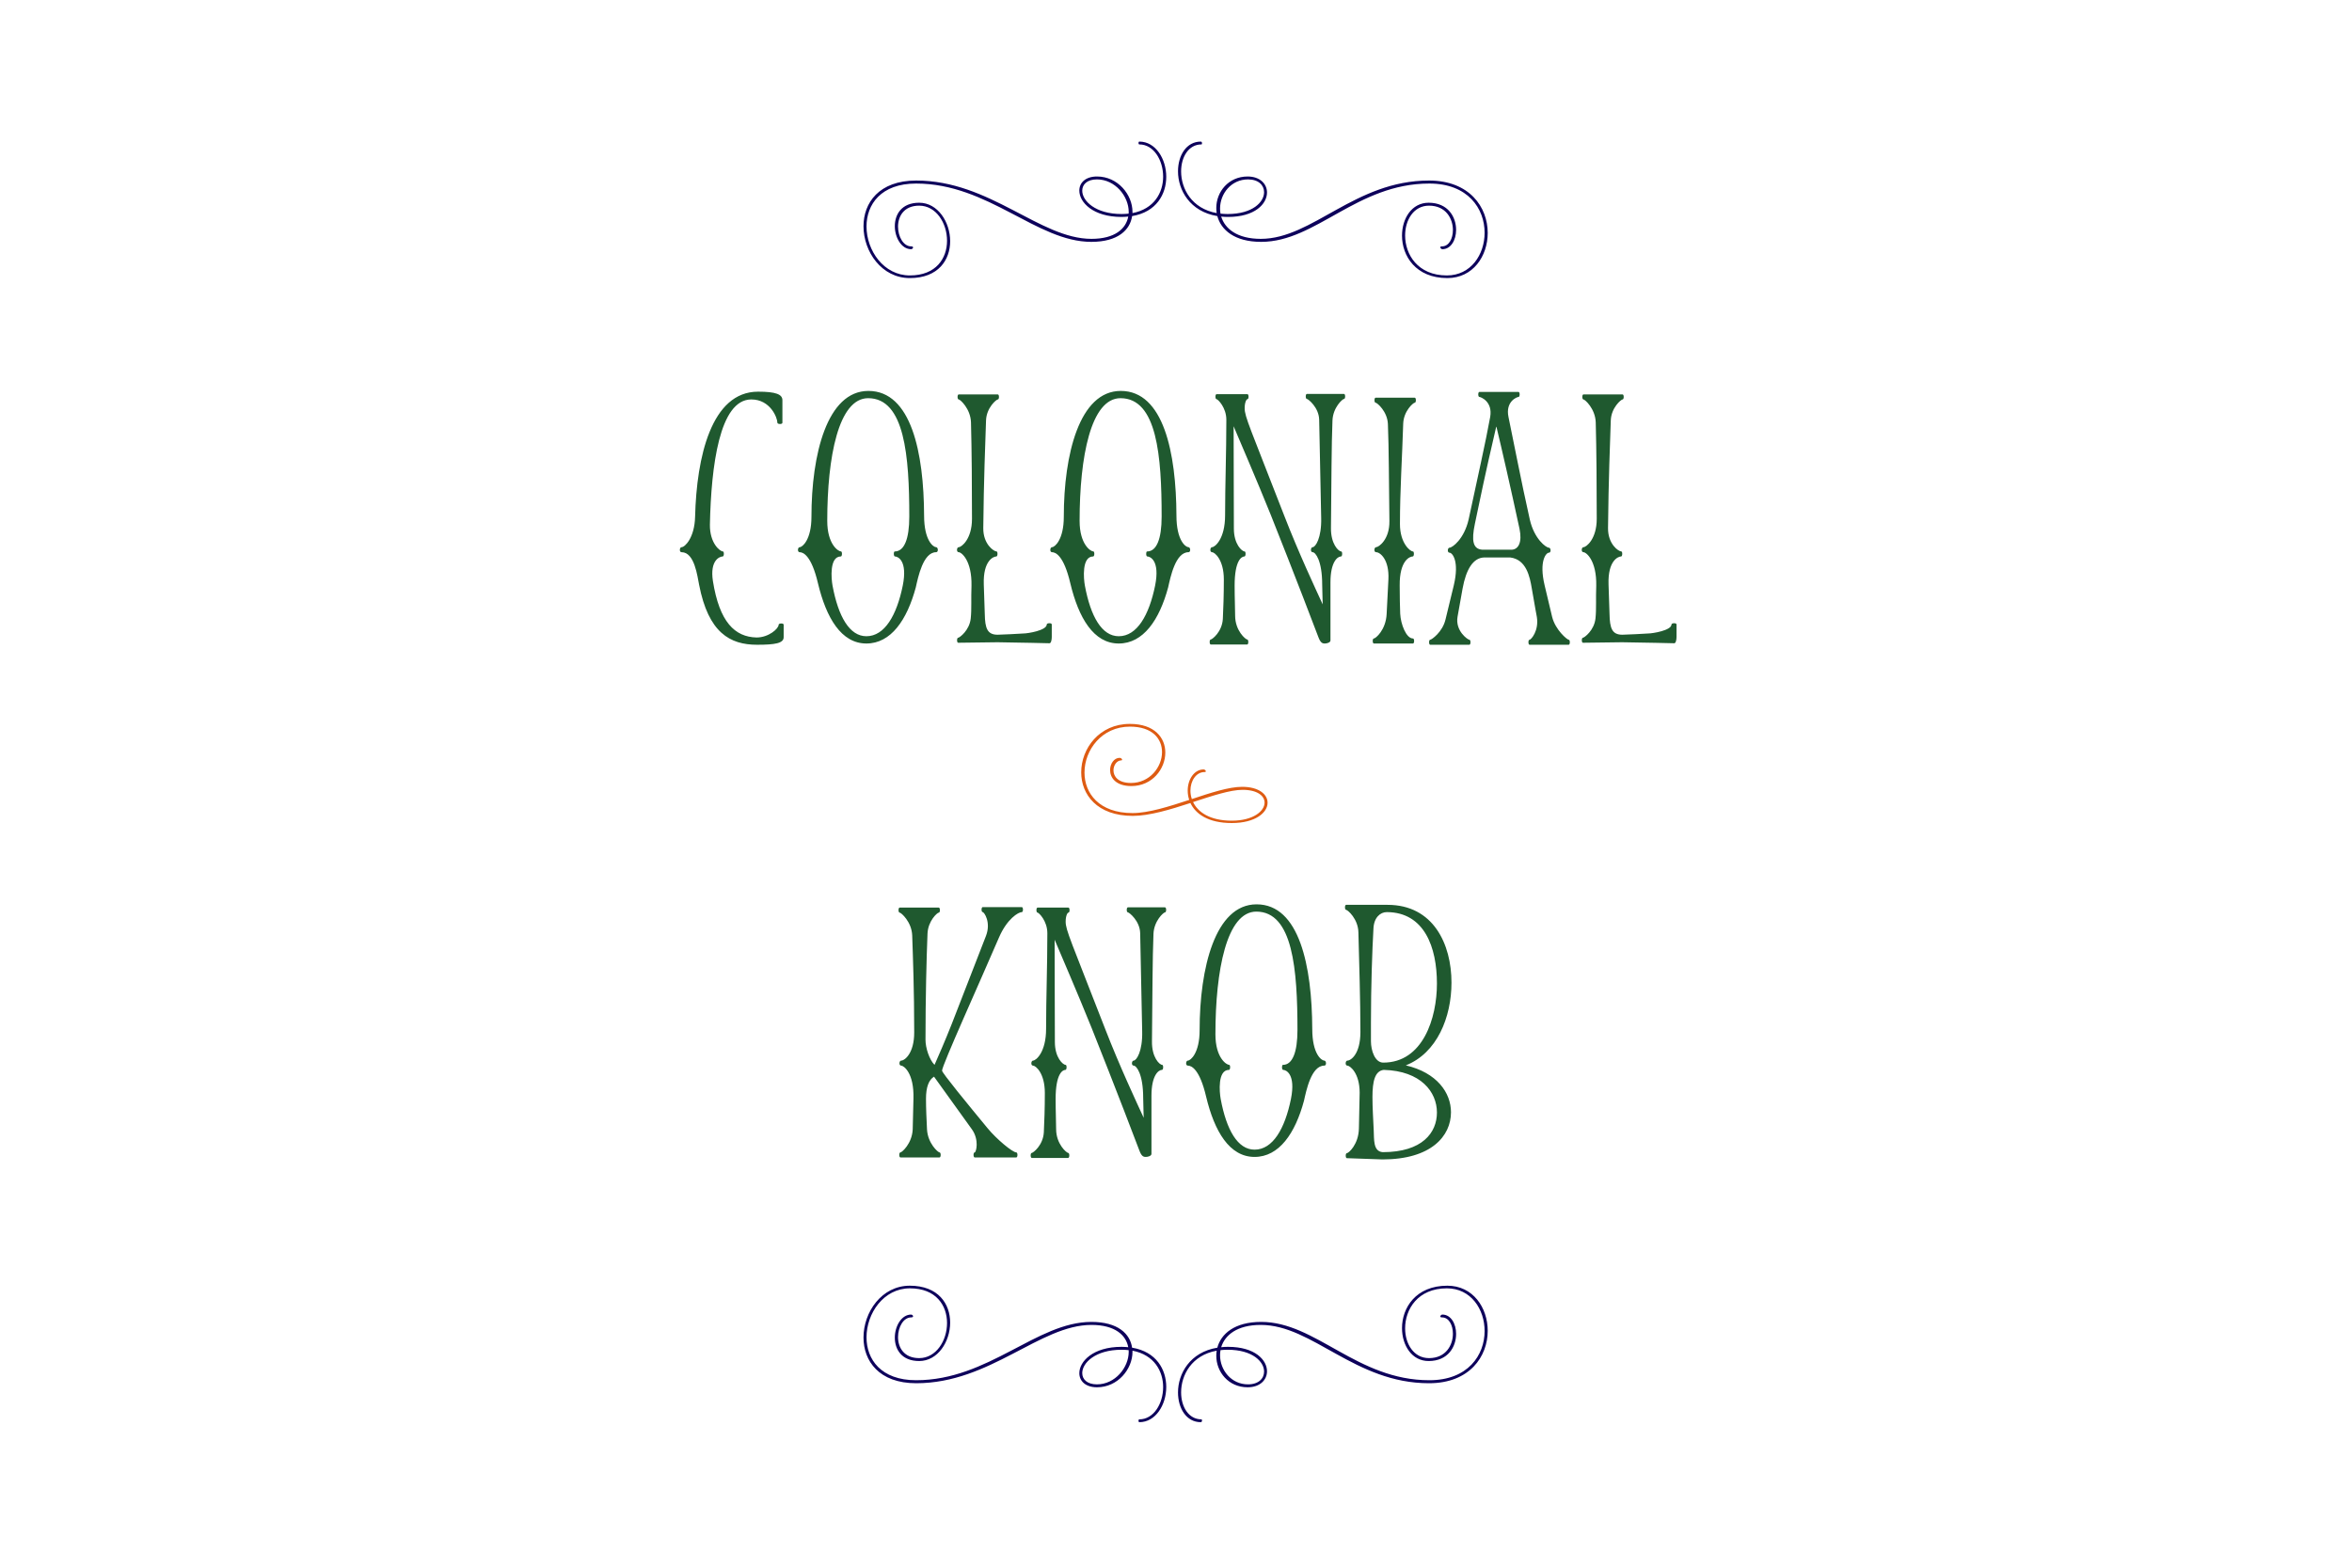 <svg width="600" height="400" viewBox="0 0 600 400" fill="none" xmlns="http://www.w3.org/2000/svg">
<path d="M199.914 159.392V162.336V162.592C199.914 164.128 197.738 164.512 193.13 164.512C186.218 164.512 180.714 161.44 178.346 149.216C177.898 147.04 177.194 140.896 173.866 140.896C173.226 140.896 173.354 139.616 173.866 139.616C174.698 139.616 177.194 137.248 177.322 131.808C177.706 116.576 181.482 99.936 193.386 99.936C197.994 99.936 199.594 100.64 199.594 102.112V107.872C199.594 108.32 198.314 108.256 198.314 107.872C198.314 106.592 196.522 101.92 191.658 101.92C183.53 101.92 181.418 118.944 181.098 133.856C181.034 138.592 183.658 140.704 184.426 140.704C184.746 140.704 184.746 141.984 184.362 141.984C183.658 141.984 181.034 142.88 181.866 148.256C183.53 158.688 187.434 162.528 193.002 162.656C196.074 162.656 198.634 160.416 198.634 159.392C198.634 159.008 199.914 158.944 199.914 159.392ZM208.666 148.832C207.002 141.728 204.89 140.896 203.994 140.896C203.354 140.896 203.482 139.616 203.994 139.616C204.698 139.616 207.002 137.696 207.002 131.872C207.002 116 210.97 99.744 221.53 99.744C232.474 99.744 235.674 115.552 235.738 131.552C235.738 137.952 238.106 139.616 238.81 139.616C239.322 139.616 239.45 140.896 238.81 140.896C235.482 140.896 234.202 147.296 233.626 149.856C231.386 158.176 227.29 164.192 221.018 164.192C214.618 164.192 210.778 157.664 208.666 148.832ZM221.466 101.6C213.914 101.6 211.034 116.576 211.034 132.896C211.034 138.912 213.85 140.704 214.554 140.704C214.874 140.704 214.874 141.984 214.49 141.984C211.546 141.984 212.058 147.68 212.378 149.408C213.85 157.344 216.73 162.336 221.018 162.336C225.69 162.336 228.762 156.96 230.298 149.408C231.578 143.008 229.018 141.984 228.314 141.984C227.93 141.984 227.93 140.704 228.25 140.704C230.682 140.704 231.962 137.504 231.962 131.808C231.962 116.448 230.81 101.6 221.466 101.6ZM254.421 163.872L244.437 164C244.053 164 244.053 162.72 244.437 162.72C244.757 162.72 247.317 160.864 247.637 157.792C247.893 155.424 247.701 152.608 247.829 149.472C247.957 143.008 245.269 140.896 244.565 140.896C243.925 140.896 244.053 139.616 244.565 139.616C245.269 139.616 247.957 137.568 247.957 132.384C247.957 124.832 247.893 114.656 247.701 107.744C247.573 104.288 244.949 101.92 244.565 101.92C244.181 101.92 244.181 100.64 244.565 100.64H254.549C254.933 100.64 254.933 101.92 254.549 101.92C254.165 101.92 251.669 104.032 251.541 107.232C251.349 112.992 250.965 122.272 250.837 134.688C250.773 138.848 253.525 140.704 254.229 140.704C254.549 140.704 254.549 141.984 254.165 141.984C253.461 141.984 250.773 143.008 250.965 149.088L251.221 156.704C251.285 160.288 251.861 161.952 254.485 161.952C256.661 161.888 259.029 161.76 261.141 161.632C262.165 161.632 267.029 160.864 267.029 159.328C267.029 158.944 268.309 158.88 268.309 159.328V162.528C268.309 163.296 268.117 164.128 267.733 164.128C267.093 164.128 260.501 163.936 254.485 163.872H254.421ZM273.041 148.832C271.377 141.728 269.265 140.896 268.369 140.896C267.729 140.896 267.857 139.616 268.369 139.616C269.073 139.616 271.377 137.696 271.377 131.872C271.377 116 275.345 99.744 285.905 99.744C296.849 99.744 300.049 115.552 300.113 131.552C300.113 137.952 302.481 139.616 303.185 139.616C303.697 139.616 303.825 140.896 303.185 140.896C299.857 140.896 298.577 147.296 298.001 149.856C295.761 158.176 291.665 164.192 285.393 164.192C278.993 164.192 275.153 157.664 273.041 148.832ZM285.841 101.6C278.289 101.6 275.409 116.576 275.409 132.896C275.409 138.912 278.225 140.704 278.929 140.704C279.249 140.704 279.249 141.984 278.865 141.984C275.921 141.984 276.433 147.68 276.753 149.408C278.225 157.344 281.105 162.336 285.393 162.336C290.065 162.336 293.137 156.96 294.673 149.408C295.953 143.008 293.393 141.984 292.689 141.984C292.305 141.984 292.305 140.704 292.625 140.704C295.057 140.704 296.337 137.504 296.337 131.808C296.337 116.448 295.185 101.6 285.841 101.6ZM318.156 164.448H308.876C308.492 164.448 308.492 163.168 308.876 163.168C309.196 163.168 311.756 161.248 311.948 157.92C312.076 155.296 312.204 151.776 312.204 147.872C312.204 142.752 309.836 140.896 309.196 140.896C308.556 140.896 308.684 139.616 309.196 139.616C309.9 139.616 312.524 137.568 312.524 131.488C312.524 123.808 312.844 115.552 312.844 107.104C312.844 103.968 310.668 101.856 310.348 101.856C309.964 101.856 309.964 100.576 310.348 100.576H318.22C318.604 100.576 318.604 101.856 318.22 101.856C317.964 101.856 317.516 102.688 317.516 104.16C317.516 106.336 318.86 109.024 327.628 131.616C331.276 141.024 335.564 150.176 337.42 154.208C337.42 152.608 337.292 151.008 337.292 149.152C337.292 143.008 335.564 140.896 334.86 140.896C334.22 140.896 334.348 139.616 334.86 139.616C335.564 139.616 337.164 137.312 337.036 132.128L336.524 107.104C336.46 103.968 333.708 101.792 333.388 101.792C333.004 101.792 333.004 100.512 333.388 100.512H342.86C343.244 100.512 343.244 101.792 342.86 101.792C342.476 101.792 340.044 103.968 339.916 107.296C339.66 113.504 339.66 122.784 339.532 134.688C339.468 138.784 341.452 140.704 342.156 140.704C342.476 140.704 342.476 141.984 342.092 141.984C341.196 141.984 339.404 143.392 339.404 148.576V163.424C339.404 163.936 338.508 164.192 337.996 164.192H337.932C337.292 164.192 336.844 163.936 336.332 162.592C336.012 161.696 329.996 145.952 324.172 131.36C320.396 122.016 316.428 112.864 314.7 108.768C314.7 119.264 314.764 127.264 314.764 134.88C314.764 138.848 316.812 140.704 317.516 140.704C317.836 140.704 317.836 141.984 317.452 141.984C316.748 141.984 314.956 142.944 314.956 149.408C314.956 152.736 315.084 155.168 315.084 157.088C315.084 160.928 317.772 163.168 318.156 163.168C318.54 163.168 318.54 164.448 318.156 164.448ZM360.457 164.192H350.473C350.089 164.192 350.089 162.912 350.473 162.912C350.921 162.912 353.545 160.736 353.737 156.64L354.185 147.872C354.441 142.752 352.073 140.896 351.049 140.896C350.409 140.896 350.537 139.616 351.049 139.616C351.689 139.616 354.505 137.696 354.441 132.96C354.313 123.616 354.313 114.208 354.057 108.192C353.929 104.992 351.305 102.752 350.921 102.752C350.537 102.752 350.537 101.472 350.921 101.472H360.905C361.289 101.472 361.289 102.752 360.905 102.752C360.521 102.752 358.089 104.864 357.961 108.064C357.705 116.576 357.129 125.088 357.129 133.728C357.129 138.528 359.689 140.704 360.457 140.704C360.777 140.704 360.777 141.984 360.393 141.984C359.689 141.984 357.001 142.944 357.065 149.408C357.065 152.416 357.129 154.72 357.193 156.576C357.321 159.264 358.729 162.912 360.457 162.912C360.841 162.912 360.841 164.192 360.457 164.192ZM374.835 164.512H364.851C364.467 164.512 364.467 163.232 364.851 163.232C365.171 163.232 367.987 161.312 368.755 158.048L370.867 149.344C372.339 143.136 370.483 141.024 369.779 141.024C369.139 141.024 369.267 139.744 369.779 139.744C370.483 139.744 373.491 137.568 374.643 132.576C376.819 122.4 379.059 112.48 380.147 106.4C380.851 102.432 377.715 101.28 377.395 101.28C377.011 101.28 377.011 100 377.395 100H387.379C387.763 100 387.763 101.28 387.379 101.28C386.995 101.28 383.987 102.432 384.819 106.4C386.035 112.16 387.955 122.336 390.259 132.576C391.411 137.568 394.419 139.744 395.123 139.744C395.635 139.744 395.763 141.024 395.123 141.024C394.419 141.024 392.563 143.136 394.035 149.344C395.571 155.808 395.699 156.384 395.955 157.408C396.787 160.736 399.795 163.232 400.179 163.232C400.563 163.232 400.563 164.512 400.179 164.512H390.195C389.811 164.512 389.811 163.232 390.195 163.232C390.579 163.232 392.627 160.928 392.051 157.408C391.923 156.64 391.731 155.808 390.771 150.176C390.259 147.104 389.363 142.752 385.267 142.24H378.547C375.795 142.368 374.003 145.248 373.107 150.176C372.659 152.8 372.211 155.168 371.827 157.344C371.187 160.992 374.451 163.232 374.835 163.232C375.219 163.232 375.219 164.512 374.835 164.512ZM385.715 140.256C387.379 140.128 388.339 138.336 387.635 134.944C385.395 124.512 383.027 114.208 381.747 108.896H381.683C380.787 112.672 378.867 121.056 377.011 130.016L376.243 133.664C375.347 137.952 375.731 140.064 378.099 140.256H385.715ZM413.796 163.872L403.812 164C403.428 164 403.428 162.72 403.812 162.72C404.132 162.72 406.692 160.864 407.012 157.792C407.268 155.424 407.076 152.608 407.204 149.472C407.332 143.008 404.644 140.896 403.94 140.896C403.3 140.896 403.428 139.616 403.94 139.616C404.644 139.616 407.332 137.568 407.332 132.384C407.332 124.832 407.268 114.656 407.076 107.744C406.948 104.288 404.324 101.92 403.94 101.92C403.556 101.92 403.556 100.64 403.94 100.64H413.924C414.308 100.64 414.308 101.92 413.924 101.92C413.54 101.92 411.044 104.032 410.916 107.232C410.724 112.992 410.34 122.272 410.212 134.688C410.148 138.848 412.9 140.704 413.604 140.704C413.924 140.704 413.924 141.984 413.54 141.984C412.836 141.984 410.148 143.008 410.34 149.088L410.596 156.704C410.66 160.288 411.236 161.952 413.86 161.952C416.036 161.888 418.404 161.76 420.516 161.632C421.54 161.632 426.404 160.864 426.404 159.328C426.404 158.944 427.684 158.88 427.684 159.328V162.528C427.684 163.296 427.492 164.128 427.108 164.128C426.468 164.128 419.876 163.936 413.86 163.872H413.796ZM239.68 295.32H235.264H234.624H234.112H229.696C229.312 295.32 229.312 294.04 229.696 294.04C230.08 294.04 232.64 291.8 232.832 288.216L233.024 280.344C233.216 273.752 230.528 271.896 229.888 271.896C229.248 271.896 229.376 270.616 229.888 270.616C230.784 270.616 233.216 268.76 233.216 263.448C233.216 252.632 232.896 244.312 232.704 238.68C232.576 235.224 229.888 232.856 229.504 232.856C229.12 232.856 229.12 231.576 229.504 231.576H239.488C239.872 231.576 239.872 232.856 239.488 232.856C239.104 232.856 236.736 234.968 236.608 238.232C236.352 244.632 236.096 254.616 236.096 265.304C236.096 267.352 237.056 270.36 238.4 271.704C239.36 269.528 241.024 265.752 242.816 261.208L251.52 238.808C252.864 235.352 251.072 232.728 250.688 232.728C250.304 232.728 250.304 231.448 250.688 231.448H255.808H256.384H260.672C261.056 231.448 261.056 232.728 260.672 232.728C259.776 232.728 256.896 234.456 254.848 239.192C249.984 250.52 240.32 271.832 240.32 273.176C240.32 273.752 246.784 281.624 251.904 287.832C254.208 290.648 258.304 294.04 259.264 294.04C259.648 294.04 259.648 295.32 259.264 295.32H254.592H248.64C248.256 295.32 248.256 294.04 248.64 294.04C249.024 294.04 249.856 290.84 247.936 288.152L238.272 274.712C236.928 275.544 236.224 277.4 236.224 280.344C236.224 282.904 236.352 285.464 236.48 288.152C236.672 291.736 239.296 294.04 239.68 294.04C240.064 294.04 240.064 295.32 239.68 295.32ZM272.492 295.448H263.212C262.828 295.448 262.828 294.168 263.212 294.168C263.532 294.168 266.092 292.248 266.284 288.92C266.412 286.296 266.54 282.776 266.54 278.872C266.54 273.752 264.172 271.896 263.532 271.896C262.892 271.896 263.02 270.616 263.532 270.616C264.236 270.616 266.86 268.568 266.86 262.488C266.86 254.808 267.18 246.552 267.18 238.104C267.18 234.968 265.004 232.856 264.684 232.856C264.3 232.856 264.3 231.576 264.684 231.576H272.556C272.94 231.576 272.94 232.856 272.556 232.856C272.3 232.856 271.852 233.688 271.852 235.16C271.852 237.336 273.196 240.024 281.964 262.616C285.612 272.024 289.9 281.176 291.756 285.208C291.756 283.608 291.628 282.008 291.628 280.152C291.628 274.008 289.9 271.896 289.196 271.896C288.556 271.896 288.684 270.616 289.196 270.616C289.9 270.616 291.5 268.312 291.372 263.128L290.86 238.104C290.796 234.968 288.044 232.792 287.724 232.792C287.34 232.792 287.34 231.512 287.724 231.512H297.196C297.58 231.512 297.58 232.792 297.196 232.792C296.812 232.792 294.38 234.968 294.252 238.296C293.996 244.504 293.996 253.784 293.868 265.688C293.804 269.784 295.788 271.704 296.492 271.704C296.812 271.704 296.812 272.984 296.428 272.984C295.532 272.984 293.74 274.392 293.74 279.576V294.424C293.74 294.936 292.844 295.192 292.332 295.192H292.268C291.628 295.192 291.18 294.936 290.668 293.592C290.348 292.696 284.332 276.952 278.508 262.36C274.732 253.016 270.764 243.864 269.036 239.768C269.036 250.264 269.1 258.264 269.1 265.88C269.1 269.848 271.148 271.704 271.852 271.704C272.172 271.704 272.172 272.984 271.788 272.984C271.084 272.984 269.292 273.944 269.292 280.408C269.292 283.736 269.42 286.168 269.42 288.088C269.42 291.928 272.108 294.168 272.492 294.168C272.876 294.168 272.876 295.448 272.492 295.448ZM307.689 279.832C306.025 272.728 303.913 271.896 303.017 271.896C302.377 271.896 302.505 270.616 303.017 270.616C303.721 270.616 306.025 268.696 306.025 262.872C306.025 247 309.993 230.744 320.553 230.744C331.497 230.744 334.697 246.552 334.761 262.552C334.761 268.952 337.129 270.616 337.833 270.616C338.345 270.616 338.473 271.896 337.833 271.896C334.505 271.896 333.225 278.296 332.649 280.856C330.409 289.176 326.313 295.192 320.041 295.192C313.641 295.192 309.801 288.664 307.689 279.832ZM320.489 232.6C312.937 232.6 310.057 247.576 310.057 263.896C310.057 269.912 312.873 271.704 313.577 271.704C313.897 271.704 313.897 272.984 313.513 272.984C310.569 272.984 311.081 278.68 311.401 280.408C312.873 288.344 315.753 293.336 320.041 293.336C324.713 293.336 327.785 287.96 329.321 280.408C330.601 274.008 328.041 272.984 327.337 272.984C326.953 272.984 326.953 271.704 327.273 271.704C329.705 271.704 330.985 268.504 330.985 262.808C330.985 247.448 329.833 232.6 320.489 232.6ZM343.396 230.872H353.956C365.668 230.872 370.276 240.92 370.276 250.712C370.276 259.608 366.564 268.696 358.628 271.832C366.564 273.688 370.148 278.808 370.148 283.8C370.148 289.88 365.092 295.832 352.676 295.832C352.164 295.832 351.46 295.768 343.588 295.512C343.204 295.512 343.204 294.232 343.588 294.232C344.036 294.232 346.596 291.992 346.66 287.896L346.852 278.808C346.852 273.752 344.356 271.896 343.716 271.896C343.076 271.896 343.204 270.616 343.716 270.616C344.612 270.616 347.044 268.952 347.044 263.32C347.044 255.32 346.724 245.464 346.532 237.912C346.468 234.456 343.78 232.152 343.396 232.152C343.012 232.152 343.012 230.872 343.396 230.872ZM349.732 260.888V265.688C349.732 268.056 350.756 271.128 352.868 271.128C362.98 271.128 366.564 259.8 366.564 250.968C366.564 241.688 363.364 232.792 353.828 232.728H353.764C352.1 232.728 350.5 234.136 350.372 236.888C350.052 242.52 349.732 251.608 349.732 260.888ZM350.436 288.344C350.564 290.712 350.244 293.784 352.74 293.976C362.852 293.976 366.564 288.984 366.564 283.864C366.564 278.616 362.468 273.24 352.996 272.984C350.756 273.24 350.116 275.864 350.116 279.896C350.116 282.648 350.308 285.464 350.436 288.344Z" fill="#1F592F"/>
<path d="M232.425 335.416C232.665 335.416 232.929 335.656 232.929 335.848C232.929 336.016 232.785 336.136 232.449 336.136C230.457 336.136 229.089 338.632 229.089 341.176C229.089 343.816 230.601 346.528 234.489 346.528C238.809 346.528 241.593 342.064 241.593 337.576C241.593 333.136 238.833 328.72 232.113 328.72C225.417 328.72 221.049 335.104 221.049 341.224C221.049 346.816 224.721 352.168 233.697 352.168C252.201 352.168 264.441 337.288 278.409 337.288C285.225 337.288 288.297 340.36 288.801 343.864C295.017 344.896 297.513 349.48 297.513 353.896C297.513 358.48 294.777 362.872 290.673 362.872C290.481 362.872 290.433 362.704 290.433 362.512C290.433 362.344 290.481 362.152 290.649 362.152C294.297 362.152 296.721 358.144 296.721 353.92C296.721 349.912 294.465 345.688 288.897 344.632V344.944C288.897 349.312 285.177 353.968 279.849 353.968C276.873 353.968 275.337 352.336 275.337 350.368C275.337 347.392 278.817 343.648 286.113 343.648C286.713 343.648 287.289 343.696 287.817 343.744C287.265 340.696 284.481 338.056 278.433 338.056C265.233 338.056 252.609 352.936 233.721 352.936C224.217 352.936 220.281 347.224 220.281 341.272C220.281 334.792 224.913 328.048 232.089 328.048C239.409 328.048 242.385 332.728 242.385 337.456C242.385 342.328 239.241 347.272 234.489 347.272C230.001 347.272 228.273 344.296 228.273 341.296C228.273 338.368 229.977 335.416 232.425 335.416ZM287.937 344.92C287.937 344.776 287.937 344.632 287.913 344.488C287.361 344.44 286.761 344.392 286.137 344.392C279.393 344.392 276.081 347.776 276.081 350.344C276.081 351.952 277.353 353.224 279.825 353.224C284.481 353.224 287.937 348.928 287.937 344.92ZM367.952 335.416C370.136 335.416 371.456 337.768 371.456 340.336C371.456 343.624 369.416 347.272 364.448 347.272C360.128 347.272 357.656 343.24 357.656 338.872C357.656 333.712 361.16 328.048 369.224 328.048C375.776 328.048 379.52 333.664 379.52 339.568C379.52 346.096 374.912 352.936 364.544 352.936C345.632 352.936 334.832 338.056 321.632 338.056C315.56 338.056 312.464 340.672 311.528 343.744C312.08 343.672 312.68 343.648 313.28 343.648C320.168 343.648 323.216 347.008 323.216 349.888C323.216 352.048 321.464 353.968 318.272 353.968C313.352 353.968 310.28 350.008 310.28 345.952C310.28 345.52 310.304 345.064 310.376 344.632C303.992 345.784 301.304 350.872 301.304 355.264C301.304 358.96 303.224 362.152 306.488 362.152C306.584 362.152 306.632 362.272 306.632 362.416C306.632 362.656 306.56 362.872 306.32 362.872C302.648 362.872 300.512 359.344 300.512 355.288C300.512 350.512 303.536 345.016 310.544 343.864C311.48 340.36 314.912 337.288 321.728 337.288C335.72 337.288 346.136 352.168 364.64 352.168C374.48 352.168 378.728 345.76 378.728 339.616C378.728 334.048 375.224 328.72 369.104 328.72C361.664 328.72 358.448 334.096 358.448 338.92C358.448 342.904 360.656 346.528 364.544 346.528C368.864 346.528 370.64 343.192 370.64 340.312C370.64 338.08 369.608 336.136 367.856 336.136C367.52 336.136 367.424 336.04 367.424 335.896C367.424 335.704 367.688 335.416 367.952 335.416ZM313.16 344.392C312.536 344.392 311.936 344.44 311.36 344.488C311.264 344.92 311.24 345.376 311.24 345.808C311.24 349.552 314.072 353.224 318.368 353.224C321.056 353.224 322.472 351.736 322.472 349.96C322.472 347.464 319.568 344.392 313.16 344.392Z" fill="#0D005B"/>
<path d="M232.425 63.584C232.665 63.584 232.929 63.344 232.929 63.152C232.929 62.984 232.785 62.864 232.449 62.864C230.457 62.864 229.089 60.368 229.089 57.824C229.089 55.184 230.601 52.472 234.489 52.472C238.809 52.472 241.593 56.936 241.593 61.424C241.593 65.864 238.833 70.28 232.113 70.28C225.417 70.28 221.049 63.896 221.049 57.776C221.049 52.184 224.721 46.832 233.697 46.832C252.201 46.832 264.441 61.712 278.409 61.712C285.225 61.712 288.297 58.64 288.801 55.136C295.017 54.104 297.513 49.52 297.513 45.104C297.513 40.52 294.777 36.128 290.673 36.128C290.481 36.128 290.433 36.296 290.433 36.488C290.433 36.656 290.481 36.848 290.649 36.848C294.297 36.848 296.721 40.856 296.721 45.08C296.721 49.088 294.465 53.312 288.897 54.368V54.056C288.897 49.688 285.177 45.032 279.849 45.032C276.873 45.032 275.337 46.664 275.337 48.632C275.337 51.608 278.817 55.352 286.113 55.352C286.713 55.352 287.289 55.304 287.817 55.256C287.265 58.304 284.481 60.944 278.433 60.944C265.233 60.944 252.609 46.064 233.721 46.064C224.217 46.064 220.281 51.776 220.281 57.728C220.281 64.208 224.913 70.952 232.089 70.952C239.409 70.952 242.385 66.272 242.385 61.544C242.385 56.672 239.241 51.728 234.489 51.728C230.001 51.728 228.273 54.704 228.273 57.704C228.273 60.632 229.977 63.584 232.425 63.584ZM287.937 54.08C287.937 54.224 287.937 54.368 287.913 54.512C287.361 54.56 286.761 54.608 286.137 54.608C279.393 54.608 276.081 51.224 276.081 48.656C276.081 47.048 277.353 45.776 279.825 45.776C284.481 45.776 287.937 50.072 287.937 54.08ZM367.952 63.584C370.136 63.584 371.456 61.232 371.456 58.664C371.456 55.376 369.416 51.728 364.448 51.728C360.128 51.728 357.656 55.76 357.656 60.128C357.656 65.288 361.16 70.952 369.224 70.952C375.776 70.952 379.52 65.336 379.52 59.432C379.52 52.904 374.912 46.064 364.544 46.064C345.632 46.064 334.832 60.944 321.632 60.944C315.56 60.944 312.464 58.328 311.528 55.256C312.08 55.328 312.68 55.352 313.28 55.352C320.168 55.352 323.216 51.992 323.216 49.112C323.216 46.952 321.464 45.032 318.272 45.032C313.352 45.032 310.28 48.992 310.28 53.048C310.28 53.48 310.304 53.936 310.376 54.368C303.992 53.216 301.304 48.128 301.304 43.736C301.304 40.04 303.224 36.848 306.488 36.848C306.584 36.848 306.632 36.728 306.632 36.584C306.632 36.344 306.56 36.128 306.32 36.128C302.648 36.128 300.512 39.656 300.512 43.712C300.512 48.488 303.536 53.984 310.544 55.136C311.48 58.64 314.912 61.712 321.728 61.712C335.72 61.712 346.136 46.832 364.64 46.832C374.48 46.832 378.728 53.24 378.728 59.384C378.728 64.952 375.224 70.28 369.104 70.28C361.664 70.28 358.448 64.904 358.448 60.08C358.448 56.096 360.656 52.472 364.544 52.472C368.864 52.472 370.64 55.808 370.64 58.688C370.64 60.92 369.608 62.864 367.856 62.864C367.52 62.864 367.424 62.96 367.424 63.104C367.424 63.296 367.688 63.584 367.952 63.584ZM313.16 54.608C312.536 54.608 311.936 54.56 311.36 54.512C311.264 54.08 311.24 53.624 311.24 53.192C311.24 49.448 314.072 45.776 318.368 45.776C321.056 45.776 322.472 47.264 322.472 49.04C322.472 51.536 319.568 54.608 313.16 54.608Z" fill="#0D005B"/>
<path d="M285.61 193.368C285.994 193.368 286.258 193.656 286.258 193.848C286.258 193.944 286.186 194.016 286.042 194.016C284.914 194.016 284.05 195.24 284.05 196.56C284.05 198.096 285.226 199.776 288.514 199.776C293.314 199.776 296.434 195.696 296.434 191.904C296.434 188.544 294.034 185.4 288.25 185.4C281.026 185.4 276.658 191.4 276.658 197.112C276.658 202.392 280.354 207.456 288.898 207.456C293.002 207.456 298.258 205.776 303.37 204.096C303.106 203.304 302.986 202.512 302.986 201.72C302.986 198.84 304.666 196.32 307.042 196.32C307.33 196.32 307.618 196.608 307.618 196.8C307.618 196.896 307.498 196.992 307.282 196.992C305.146 196.992 303.682 199.2 303.682 201.744C303.682 202.44 303.802 203.16 304.042 203.88C308.866 202.272 313.522 200.76 316.858 200.76C321.178 200.76 323.362 202.704 323.362 204.816C323.362 207.312 320.314 210 314.218 210C308.17 210 304.978 207.648 303.682 204.888C298.594 206.544 293.242 208.176 288.97 208.176C279.85 208.176 275.818 202.704 275.818 197.064C275.818 190.992 280.426 184.704 288.226 184.704C294.586 184.704 297.274 188.28 297.274 192.024C297.274 196.176 293.962 200.568 288.61 200.568C284.65 200.568 283.186 198.432 283.186 196.488C283.186 194.856 284.218 193.368 285.61 193.368ZM316.978 201.528C313.834 201.528 309.226 203.064 304.354 204.648C305.578 207.192 308.602 209.4 314.242 209.4C319.69 209.4 322.594 206.952 322.594 204.792C322.594 203.088 320.794 201.528 316.978 201.528Z" fill="#DE5B12"/>
</svg>
